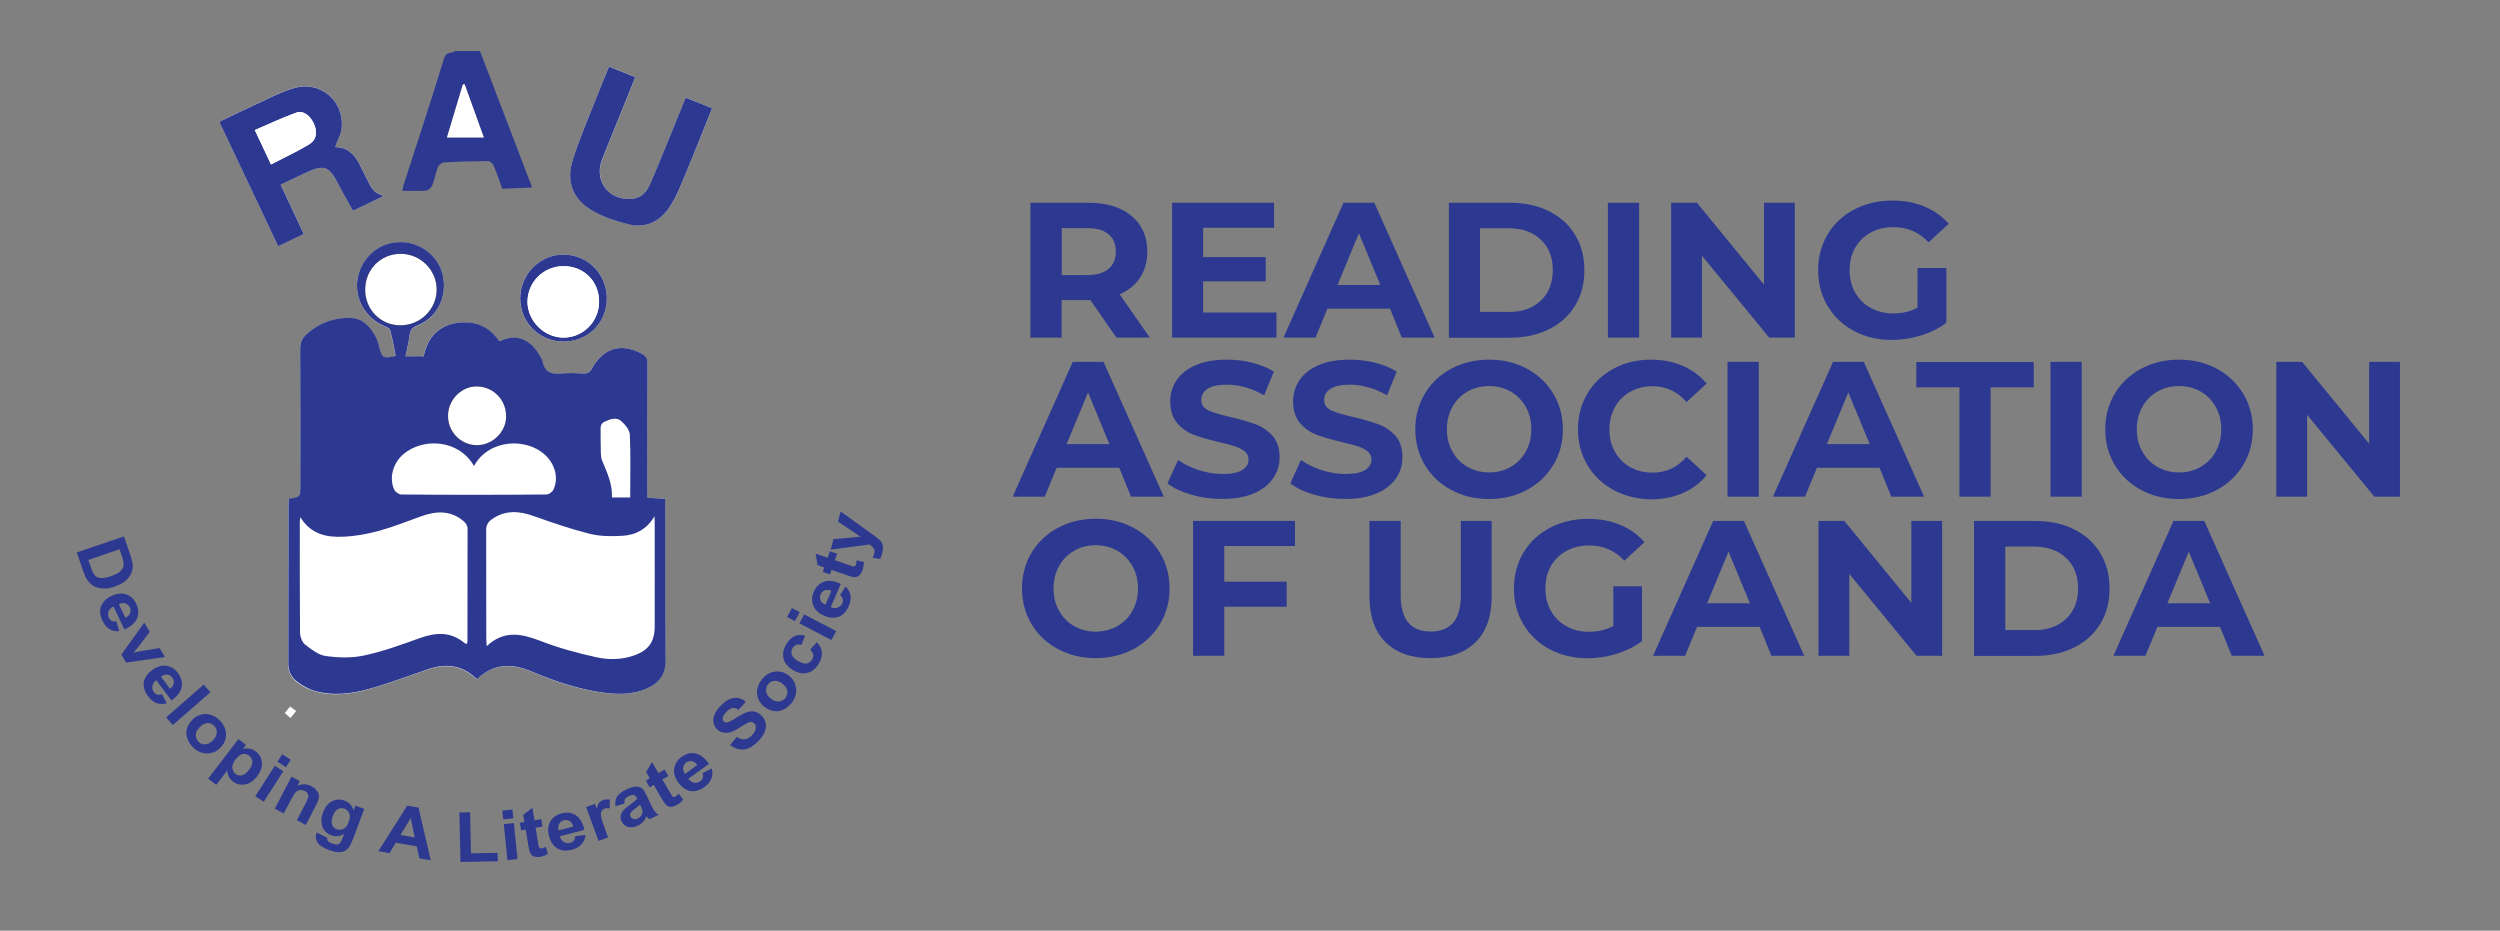 <?xml version="1.0" encoding="utf-8"?>
<!-- Generator: Adobe Illustrator 24.0.1, SVG Export Plug-In . SVG Version: 6.00 Build 0)  -->
<svg version="1.1" id="Layer_1" xmlns="http://www.w3.org/2000/svg" xmlns:xlink="http://www.w3.org/1999/xlink" x="0px" y="0px"
	 viewBox="0 0 225.64 84" style="enable-background:new 0 0 225.64 84;" xml:space="preserve">
<rect x="0" y="0" width="225.64" height="84" fill="#808080" stroke="none"/>
<style type="text/css">
	.st0{fill:#FFFFFF;}
	.st1{fill:#2D3990;}
	.st2{fill:#A5C854;}
	.st3{fill:#107AB1;}
	.st4{fill:#FFCE4C;}
	.st5{fill:#6A6158;}
	.st6{fill:#1781B3;}
</style>
<path class="st0" d="M58.42,44.93c0-0.33,0-0.58,0-0.82c0-3.77-0.01-7.55,0.01-11.32c0-0.43-0.14-0.66-0.51-0.85
	c-1.88-1-3.47-0.55-4.51,1.33c-0.19,0.34-0.39,0.46-0.77,0.45c-0.63-0.03-1.28-0.06-1.91,0.01c-0.92,0.1-1.59-0.09-1.78-1.12
	c-0.04-0.21-0.19-0.4-0.31-0.6c-0.73-1.2-1.91-2.01-3.53-1.2c-0.03,0.01-0.08-0.02-0.11-0.03c-0.86-1.31-2.14-1.81-3.6-1.65
	c-1.78,0.2-2.84,1.31-3.18,3.05c-0.56,0-1.06,0-1.62,0c0.14-0.68,0.29-1.3,0.37-1.92c0.06-0.47,0.26-0.68,0.7-0.86
	c1.79-0.71,2.71-2.57,2.3-4.52c-0.36-1.72-2.04-3.03-3.86-3.01c-1.84,0.02-3.43,1.33-3.81,3.15c-0.38,1.82,0.61,3.66,2.35,4.41
	c0.21,0.09,0.51,0.22,0.55,0.39c0.21,0.76,0.34,1.54,0.5,2.32c-1.13,0.25-1.22,0.19-1.47-0.78c-0.09-0.33-0.19-0.68-0.35-0.98
	c-0.47-0.87-1.16-1.61-2.16-1.65c-1.58-0.06-3.02,0.46-4.19,1.59c-0.33,0.32-0.45,0.68-0.45,1.15c0.02,4.12,0.01,8.24,0.01,12.37
	c0,1.06,0,1.06-1.04,1.22c-0.01,0.17-0.04,0.35-0.04,0.53c0,4.78,0,9.56-0.01,14.33c0,0.7,0.28,1.26,0.8,1.65
	c0.48,0.36,1.04,0.67,1.62,0.83c1.62,0.46,3.27,0.26,4.85-0.19c1.83-0.52,3.61-1.19,5.41-1.8c1.54-0.53,2.94-0.34,4.18,0.76
	c0.06,0.05,0.12,0.09,0.2,0.14c1.47-1.43,3.11-1.44,4.86-0.71c1.99,0.83,4.01,1.55,6.15,1.87c1.43,0.22,2.87,0.3,4.23-0.29
	c1.11-0.49,1.77-1.25,1.76-2.6c-0.05-4.59-0.02-9.19-0.02-13.78c0-0.26-0.02-0.52-0.03-0.79C59.47,44.99,58.98,44.96,58.42,44.93z"
	/>
<path class="st0" d="M34.48,17.77c0.01-0.06,0.02-0.12,0.03-0.17c-0.81-0.16-1.06-0.79-1.36-1.39c-0.16-0.33-0.36-0.65-0.5-0.98
	c-0.48-1.09-1.13-1.96-2.4-1.96c0.22-0.63,0.55-1.21,0.6-1.81c0.17-2.4-1.95-4.19-4.27-3.53c-1.26,0.36-2.45,1.01-3.66,1.56
	c-1.04,0.47-2.06,0.98-3.13,1.49c1.79,3.78,3.55,7.5,5.32,11.24c0.81-0.39,1.55-0.74,2.31-1.11c-0.71-1.51-1.39-2.96-2.09-4.45
	c0.72-0.34,1.38-0.66,2.04-0.97c1.94-0.91,2.3-0.77,3.28,1.14c0.38,0.74,0.8,1.45,1.21,2.18C32.81,18.57,33.64,18.17,34.48,17.77z"
	/>
<path class="st0" d="M64.27,9.77c-0.81-0.33-1.57-0.64-2.32-0.94c-0.07,0.09-0.11,0.11-0.12,0.15c-0.54,1.33-1.08,2.65-1.62,3.98
	c-0.51,1.23-1,2.46-1.54,3.68c-0.28,0.63-0.72,1.17-1.47,1.28c-2.11,0.32-3.6-1.48-2.87-3.47c0.3-0.81,0.64-1.6,0.96-2.39
	c0.68-1.68,1.36-3.36,2.06-5.09C56.53,6.63,55.77,6.32,54.98,6c-0.43,1.06-0.85,2.04-1.23,3.03c-0.71,1.81-1.5,3.59-2.06,5.44
	c-0.6,1.98,0.08,3.59,1.88,4.59c0.95,0.53,2.02,0.89,3.08,1.16c1.58,0.41,2.87-0.18,3.78-1.51c0.34-0.5,0.63-1.05,0.87-1.62
	c0.7-1.66,1.37-3.33,2.05-5C63.64,11.35,63.94,10.59,64.27,9.77z"/>
<path class="st0" d="M54.77,26.91c0-2.18-1.71-3.91-3.88-3.93c-2.15-0.02-3.94,1.78-3.95,3.95c0,2.17,1.72,3.89,3.9,3.9
	C53.08,30.83,54.77,29.14,54.77,26.91z"/>
<path class="st0" d="M26.22,64.8c0.19-0.23,0.34-0.42,0.51-0.63c-0.21-0.15-0.37-0.27-0.55-0.4c-0.17,0.21-0.32,0.4-0.48,0.59
	C25.89,64.53,26.02,64.64,26.22,64.8z"/>
<path class="st1" d="M43.32,4.61c1.55,4.06,3.11,8.12,4.71,12.31c-0.94,0.04-1.8,0.08-2.69,0.12c-0.27-0.73-0.5-1.43-0.79-2.1
	c-0.08-0.18-0.33-0.4-0.5-0.4c-1.33,0.01-2.66,0.04-3.99,0.12c-0.19,0.01-0.46,0.23-0.53,0.42c-0.21,0.53-0.3,1.11-0.51,1.63
	c-0.08,0.21-0.35,0.47-0.56,0.49c-0.69,0.06-1.39,0.02-2.16,0.02c0.05-0.2,0.09-0.39,0.14-0.57c1.22-3.79,2.48-7.57,3.64-11.38
	c0.2-0.64,0.68-0.43,1-0.66C41.84,4.61,42.58,4.61,43.32,4.61z M43.67,12.41c-0.6-1.67-1.17-3.23-1.73-4.79c-0.05,0-0.11,0-0.16,0
	c-0.48,1.6-0.96,3.2-1.44,4.79C41.46,12.41,42.51,12.41,43.67,12.41z"/>
<path class="st1" d="M60.05,45.81c0-0.26-0.02-0.52-0.03-0.8c-0.56-0.02-1.04-0.05-1.59-0.08v-0.82c0-3.78-0.01-7.55,0.01-11.33
	c0-0.43-0.14-0.65-0.51-0.85c-1.88-1-3.46-0.55-4.51,1.33c-0.19,0.35-0.39,0.46-0.77,0.45c-0.63-0.03-1.28-0.07-1.9,0
	c-0.93,0.1-1.59-0.08-1.78-1.11c-0.04-0.21-0.2-0.41-0.31-0.6c-0.72-1.21-1.91-2.01-3.53-1.21c-0.02,0.02-0.07-0.01-0.1-0.02
	c-0.86-1.31-2.14-1.81-3.61-1.65c-1.77,0.2-2.84,1.31-3.18,3.04H36.6c0.14-0.68,0.29-1.29,0.37-1.92c0.06-0.47,0.26-0.68,0.7-0.86
	c1.79-0.71,2.72-2.57,2.3-4.52c-0.36-1.72-2.03-3.03-3.86-3.01c-1.85,0.01-3.43,1.33-3.81,3.16c-0.38,1.81,0.61,3.66,2.35,4.4
	c0.21,0.09,0.51,0.22,0.56,0.39c0.21,0.77,0.35,1.54,0.5,2.32c-1.13,0.25-1.22,0.19-1.47-0.78c-0.08-0.34-0.19-0.68-0.35-0.99
	c-0.47-0.87-1.16-1.6-2.16-1.65c-1.58-0.06-3.02,0.46-4.19,1.59c-0.33,0.33-0.45,0.68-0.45,1.15c0.02,4.12,0.01,8.24,0.01,12.36
	c0,1.06,0,1.06-1.04,1.22c-0.01,0.17-0.03,0.35-0.03,0.52c0,4.78,0,9.56-0.01,14.34c0,0.7,0.28,1.27,0.81,1.65
	c0.48,0.36,1.04,0.68,1.61,0.84c1.63,0.45,3.27,0.26,4.86-0.19c1.82-0.51,3.61-1.19,5.4-1.8c1.54-0.52,2.95-0.35,4.18,0.77
	c0.05,0.05,0.13,0.08,0.2,0.14c1.47-1.43,3.11-1.44,4.86-0.7c1.98,0.83,4.01,1.54,6.15,1.87c1.43,0.22,2.86,0.3,4.24-0.29
	c1.11-0.48,1.76-1.25,1.75-2.59C60.03,54.99,60.05,50.4,60.05,45.81z M54.57,38.06c0.5-0.23,1.06-0.45,1.5-0.05
	c0.36,0.3,0.76,0.81,0.78,1.24c0.08,1.86,0.03,3.71,0.03,5.65h-1.65c0.06-1.22-0.43-2.23-0.87-3.29c-0.18-0.42-0.12-0.95-0.14-1.44
	c-0.02-0.39-0.01-0.78-0.01-1.16C54.22,38.65,54.12,38.27,54.57,38.06z M42.19,57.89c0,0.05-0.02,0.12-0.05,0.23
	c-0.1-0.04-0.17-0.04-0.21-0.08c-1.27-1.07-2.63-0.96-4.09-0.43c-1.64,0.59-3.28,1.19-4.97,1.55c-1.11,0.24-2.33,0.21-3.46,0.05
	c-0.66-0.08-1.31-0.6-1.88-1.04c-0.27-0.22-0.45-0.71-0.45-1.09c-0.03-3.33-0.02-6.68-0.02-10.03c0-0.07,0.02-0.15,0.05-0.37
	c0.93,1.53,2.37,1.84,3.87,1.76c1.08-0.04,2.16-0.24,3.2-0.52c1.3-0.36,2.56-0.86,3.83-1.32c1.37-0.5,2.68-0.55,3.86,0.46
	c0.17,0.15,0.33,0.41,0.33,0.61C42.2,51.08,42.2,54.48,42.19,57.89z M36.22,44.63c-0.22,0-0.53-0.22-0.63-0.42
	c-0.5-1.04-0.13-2.42,0.82-3.22c1.77-1.5,4.99-1.35,6.37,1.07c1.34-2.45,4.75-2.58,6.44-0.98c0.9,0.85,1.22,2.11,0.72,3.13
	c-0.1,0.21-0.42,0.42-0.63,0.42C44.94,44.67,40.58,44.67,36.22,44.63z M59.09,56.56c0,1.34-0.55,2.13-1.81,2.58
	c-1.13,0.41-2.33,0.43-3.45,0.18c-1.71-0.37-3.42-0.84-5.04-1.47c-1.71-0.65-3.28-1.01-4.86,0.47c-0.02-0.33-0.04-0.51-0.04-0.7
	c-0.01-3.24,0-6.48-0.01-9.72c-0.01-0.46,0.14-0.77,0.51-1.03c1.21-0.86,2.46-0.76,3.79-0.29c1.66,0.59,3.31,1.16,5.01,1.59
	c0.95,0.24,1.99,0.25,2.98,0.19c1.21-0.07,2.24-0.61,2.9-1.77c0,0.21,0.02,0.42,0.02,0.63C59.1,50.33,59.09,53.44,59.09,56.56z"/>
<path d="M32.96,26.15c0,1.79,1.4,3.21,3.17,3.21c1.79,0.01,3.27-1.44,3.28-3.21c0.01-1.77-1.46-3.24-3.24-3.24
	C34.35,22.92,32.95,24.33,32.96,26.15z"/>
<path d="M40.44,37.45c-0.04,1.48,1.1,2.7,2.56,2.73c1.39,0.03,2.63-1.13,2.68-2.5c0.05-1.52-1.07-2.74-2.57-2.8
	C41.71,34.82,40.48,36.01,40.44,37.45z"/>
<path class="st1" d="M34.48,17.77c-0.84,0.4-1.67,0.8-2.62,1.25c-0.41-0.73-0.84-1.45-1.21-2.18c-0.98-1.92-1.34-2.06-3.28-1.14
	c-0.66,0.31-1.32,0.63-2.04,0.97c0.7,1.49,1.38,2.94,2.09,4.45c-0.77,0.37-1.5,0.72-2.31,1.11c-1.77-3.74-3.53-7.46-5.32-11.24
	c1.07-0.51,2.09-1.02,3.13-1.49c1.21-0.55,2.39-1.19,3.66-1.56c2.31-0.66,4.44,1.12,4.27,3.53c-0.04,0.6-0.38,1.18-0.6,1.81
	c1.26-0.01,1.92,0.86,2.4,1.96c0.15,0.34,0.34,0.65,0.5,0.98c0.3,0.6,0.55,1.23,1.36,1.39C34.5,17.65,34.49,17.71,34.48,17.77z
	 M24.46,14.84c1.18-0.61,2.35-1.15,3.44-1.81c0.67-0.4,0.77-1.09,0.44-1.84c-0.33-0.76-0.97-1.25-1.61-1.02
	c-1.25,0.45-2.46,1.02-3.73,1.57C23.5,12.82,23.95,13.77,24.46,14.84z"/>
<path class="st1" d="M64.27,9.77c-0.33,0.82-0.63,1.57-0.93,2.33c-0.68,1.67-1.34,3.34-2.05,5c-0.24,0.56-0.53,1.11-0.87,1.62
	c-0.91,1.33-2.2,1.92-3.78,1.51c-1.06-0.27-2.13-0.63-3.08-1.16c-1.8-1-2.49-2.61-1.88-4.59c0.57-1.85,1.36-3.64,2.06-5.44
	c0.39-0.99,0.8-1.97,1.23-3.03c0.79,0.32,1.55,0.63,2.37,0.96c-0.7,1.73-1.38,3.41-2.06,5.09c-0.32,0.8-0.66,1.59-0.96,2.39
	c-0.73,1.99,0.76,3.78,2.87,3.47c0.75-0.11,1.19-0.64,1.47-1.28c0.54-1.21,1.03-2.45,1.54-3.68c0.54-1.32,1.08-2.65,1.62-3.98
	c0.01-0.04,0.05-0.06,0.12-0.15C62.7,9.13,63.46,9.44,64.27,9.77z"/>
<path class="st1" d="M54.77,26.91c0,2.23-1.69,3.92-3.92,3.92c-2.18-0.01-3.9-1.73-3.9-3.9c0-2.18,1.8-3.98,3.95-3.95
	C53.05,23,54.76,24.73,54.77,26.91z M50.87,24.02c-1.81,0-3.25,1.43-3.26,3.21c0,1.75,1.52,3.25,3.27,3.24
	c1.76-0.01,3.18-1.45,3.19-3.22C54.09,25.41,52.71,24.02,50.87,24.02z"/>
<path class="st0" d="M43.67,12.41c-1.15,0-2.2,0-3.33,0c0.48-1.59,0.96-3.19,1.44-4.79c0.05,0,0.11,0,0.16,0
	C42.5,9.19,43.06,10.74,43.67,12.41z"/>
<path class="st0" d="M32.96,26.15c0-1.83,1.4-3.24,3.21-3.24c1.78,0,3.25,1.47,3.24,3.24c-0.01,1.77-1.48,3.22-3.28,3.21
	C34.35,29.36,32.96,27.94,32.96,26.15z"/>
<path class="st0" d="M40.44,37.45c0.04-1.44,1.28-2.63,2.67-2.57c1.5,0.06,2.62,1.28,2.57,2.8c-0.05,1.37-1.29,2.53-2.68,2.5
	C41.54,40.15,40.39,38.92,40.44,37.45z"/>
<path class="st0" d="M24.46,14.84c-0.5-1.06-0.95-2.02-1.46-3.1c1.27-0.54,2.48-1.12,3.73-1.57c0.64-0.23,1.28,0.26,1.61,1.02
	c0.32,0.75,0.23,1.44-0.44,1.84C26.8,13.69,25.64,14.22,24.46,14.84z"/>
<path class="st0" d="M50.87,24.02c1.83,0,3.21,1.39,3.2,3.23c-0.01,1.77-1.43,3.21-3.19,3.22c-1.75,0.01-3.27-1.49-3.27-3.24
	C47.62,25.45,49.07,24.02,50.87,24.02z"/>
<g>
	<path class="st1" d="M100.76,30.47l-2.35-3.39h-0.14h-2.45v3.39h-2.82V18.3h5.27c1.08,0,2.01,0.18,2.81,0.54
		c0.79,0.36,1.41,0.87,1.83,1.53c0.43,0.66,0.64,1.44,0.64,2.35c0,0.9-0.22,1.68-0.65,2.34c-0.43,0.65-1.05,1.16-1.85,1.5l2.73,3.91
		H100.76z M100.05,21.14c-0.44-0.37-1.08-0.55-1.93-0.55h-2.29v4.24h2.29c0.85,0,1.49-0.19,1.93-0.56c0.44-0.37,0.66-0.89,0.66-1.56
		C100.71,22.03,100.49,21.51,100.05,21.14z"/>
	<path class="st1" d="M115.21,28.21v2.26h-9.42V18.3h9.2v2.26h-6.4v2.64h5.65v2.19h-5.65v2.82H115.21z"/>
	<path class="st1" d="M125.46,27.86h-5.65l-1.08,2.61h-2.89l5.42-12.17h2.78l5.44,12.17h-2.96L125.46,27.86z M124.58,25.72
		l-1.93-4.66l-1.93,4.66H124.58z"/>
	<path class="st1" d="M130.77,18.3h5.53c1.32,0,2.49,0.25,3.5,0.76c1.01,0.5,1.8,1.21,2.36,2.13c0.56,0.92,0.84,1.98,0.84,3.2
		c0,1.22-0.28,2.28-0.84,3.2c-0.56,0.92-1.35,1.63-2.36,2.13c-1.01,0.5-2.18,0.76-3.5,0.76h-5.53V18.3z M136.15,28.16
		c1.22,0,2.19-0.34,2.91-1.02c0.72-0.68,1.09-1.6,1.09-2.76c0-1.16-0.36-2.08-1.09-2.76c-0.72-0.68-1.69-1.02-2.91-1.02h-2.57v7.55
		H136.15z"/>
	<path class="st1" d="M145.12,18.3h2.82v12.17h-2.82V18.3z"/>
	<path class="st1" d="M161.99,18.3v12.17h-2.31l-6.07-7.39v7.39h-2.78V18.3h2.33l6.05,7.39V18.3H161.99z"/>
	<path class="st1" d="M173.1,24.19h2.57v4.94c-0.66,0.5-1.43,0.88-2.3,1.15c-0.87,0.27-1.74,0.4-2.63,0.4
		c-1.26,0-2.4-0.27-3.41-0.81c-1.01-0.54-1.8-1.29-2.37-2.24c-0.57-0.96-0.86-2.04-0.86-3.24c0-1.2,0.29-2.29,0.86-3.24
		c0.57-0.96,1.37-1.7,2.39-2.24c1.02-0.54,2.17-0.81,3.44-0.81c1.07,0,2.03,0.18,2.9,0.54c0.87,0.36,1.6,0.88,2.19,1.56l-1.81,1.67
		c-0.87-0.92-1.92-1.37-3.15-1.37c-0.78,0-1.47,0.16-2.07,0.49c-0.6,0.32-1.07,0.78-1.41,1.37c-0.34,0.59-0.5,1.27-0.5,2.03
		c0,0.75,0.17,1.43,0.5,2.02c0.34,0.59,0.8,1.05,1.4,1.38c0.6,0.33,1.28,0.5,2.04,0.5c0.81,0,1.54-0.17,2.19-0.52V24.19z"/>
	<path class="st1" d="M101.02,42.22h-5.65l-1.08,2.61h-2.89l5.42-12.17h2.78l5.44,12.17h-2.96L101.02,42.22z M100.13,40.08
		l-1.93-4.66l-1.93,4.66H100.13z"/>
	<path class="st1" d="M107.53,44.65c-0.9-0.26-1.62-0.6-2.16-1.02l0.96-2.12c0.52,0.38,1.14,0.69,1.86,0.92
		c0.72,0.23,1.44,0.35,2.16,0.35c0.8,0,1.39-0.12,1.77-0.36c0.38-0.24,0.57-0.55,0.57-0.95c0-0.29-0.11-0.53-0.34-0.72
		c-0.23-0.19-0.52-0.35-0.87-0.46c-0.35-0.12-0.83-0.24-1.43-0.38c-0.93-0.22-1.69-0.44-2.28-0.66c-0.59-0.22-1.1-0.57-1.52-1.06
		c-0.42-0.49-0.63-1.14-0.63-1.95c0-0.71,0.19-1.35,0.57-1.92c0.38-0.57,0.96-1.03,1.73-1.36c0.77-0.34,1.71-0.5,2.82-0.5
		c0.78,0,1.54,0.09,2.28,0.28c0.74,0.19,1.39,0.45,1.95,0.8l-0.87,2.14c-1.12-0.64-2.25-0.96-3.37-0.96c-0.79,0-1.37,0.13-1.75,0.38
		c-0.38,0.26-0.56,0.59-0.56,1.01s0.22,0.73,0.65,0.93c0.43,0.2,1.1,0.4,1.99,0.6c0.93,0.22,1.69,0.44,2.28,0.66s1.1,0.57,1.52,1.04
		c0.42,0.48,0.63,1.12,0.63,1.93c0,0.7-0.19,1.33-0.58,1.9c-0.39,0.57-0.97,1.03-1.75,1.36c-0.78,0.34-1.72,0.5-2.83,0.5
		C109.36,45.04,108.43,44.91,107.53,44.65z"/>
	<path class="st1" d="M118.62,44.65c-0.9-0.26-1.62-0.6-2.16-1.02l0.96-2.12c0.52,0.38,1.14,0.69,1.86,0.92
		c0.72,0.23,1.44,0.35,2.16,0.35c0.8,0,1.39-0.12,1.77-0.36c0.38-0.24,0.57-0.55,0.57-0.95c0-0.29-0.11-0.53-0.34-0.72
		c-0.23-0.19-0.52-0.35-0.87-0.46c-0.35-0.12-0.83-0.24-1.43-0.38c-0.93-0.22-1.69-0.44-2.28-0.66c-0.59-0.22-1.1-0.57-1.52-1.06
		c-0.42-0.49-0.63-1.14-0.63-1.95c0-0.71,0.19-1.35,0.57-1.92c0.38-0.57,0.96-1.03,1.73-1.36c0.77-0.34,1.71-0.5,2.82-0.5
		c0.78,0,1.54,0.09,2.28,0.28c0.74,0.19,1.39,0.45,1.95,0.8l-0.87,2.14c-1.12-0.64-2.25-0.96-3.37-0.96c-0.79,0-1.37,0.13-1.75,0.38
		c-0.38,0.26-0.56,0.59-0.56,1.01s0.22,0.73,0.65,0.93c0.43,0.2,1.1,0.4,1.99,0.6c0.93,0.22,1.69,0.44,2.28,0.66
		c0.59,0.22,1.1,0.57,1.52,1.04c0.42,0.48,0.63,1.12,0.63,1.93c0,0.7-0.19,1.33-0.58,1.9c-0.39,0.57-0.97,1.03-1.75,1.36
		c-0.78,0.34-1.72,0.5-2.83,0.5C120.45,45.04,119.52,44.91,118.62,44.65z"/>
	<path class="st1" d="M130.98,44.22c-1.01-0.54-1.81-1.3-2.38-2.25c-0.57-0.96-0.86-2.03-0.86-3.22c0-1.19,0.29-2.27,0.86-3.22
		c0.57-0.96,1.37-1.71,2.38-2.25c1.01-0.54,2.15-0.82,3.42-0.82s2.4,0.27,3.41,0.82c1.01,0.54,1.8,1.29,2.38,2.25
		c0.58,0.96,0.87,2.03,0.87,3.22c0,1.19-0.29,2.27-0.87,3.22c-0.58,0.96-1.37,1.71-2.38,2.25c-1.01,0.54-2.14,0.82-3.41,0.82
		S132,44.77,130.98,44.22z M136.35,42.14c0.58-0.33,1.03-0.79,1.36-1.38c0.33-0.59,0.5-1.26,0.5-2.02c0-0.75-0.16-1.43-0.5-2.02
		s-0.79-1.05-1.36-1.38c-0.58-0.33-1.23-0.5-1.95-0.5c-0.72,0-1.37,0.17-1.95,0.5c-0.58,0.33-1.03,0.79-1.36,1.38
		c-0.33,0.59-0.5,1.26-0.5,2.02c0,0.75,0.16,1.43,0.5,2.02c0.33,0.59,0.78,1.05,1.36,1.38c0.58,0.33,1.23,0.5,1.95,0.5
		C135.12,42.64,135.77,42.48,136.35,42.14z"/>
	<path class="st1" d="M145.64,44.23c-1-0.54-1.79-1.29-2.36-2.24c-0.57-0.96-0.86-2.04-0.86-3.24c0-1.2,0.29-2.29,0.86-3.24
		c0.57-0.96,1.36-1.7,2.36-2.24c1-0.54,2.13-0.81,3.38-0.81c1.05,0,2.01,0.19,2.86,0.56c0.85,0.37,1.57,0.9,2.15,1.6l-1.81,1.67
		c-0.82-0.95-1.84-1.43-3.06-1.43c-0.75,0-1.43,0.17-2.02,0.5c-0.59,0.33-1.05,0.79-1.38,1.38c-0.33,0.59-0.5,1.26-0.5,2.02
		c0,0.75,0.16,1.43,0.5,2.02c0.33,0.59,0.79,1.05,1.38,1.38c0.59,0.33,1.26,0.5,2.02,0.5c1.22,0,2.24-0.48,3.06-1.44l1.81,1.67
		c-0.58,0.71-1.3,1.25-2.16,1.62s-1.81,0.56-2.87,0.56C147.76,45.04,146.64,44.77,145.64,44.23z"/>
	<path class="st1" d="M155.92,32.66h2.82v12.17h-2.82V32.66z"/>
	<path class="st1" d="M169.64,42.22h-5.65l-1.08,2.61h-2.89l5.42-12.17h2.78l5.44,12.17h-2.96L169.64,42.22z M168.75,40.08
		l-1.93-4.66l-1.93,4.66H168.75z"/>
	<path class="st1" d="M176.85,34.96h-3.89v-2.29h10.6v2.29h-3.89v9.87h-2.82V34.96z"/>
	<path class="st1" d="M185.07,32.66h2.82v12.17h-2.82V32.66z"/>
	<path class="st1" d="M193.25,44.22c-1.01-0.54-1.81-1.3-2.38-2.25c-0.57-0.96-0.86-2.03-0.86-3.22c0-1.19,0.29-2.27,0.86-3.22
		c0.57-0.96,1.37-1.71,2.38-2.25c1.01-0.54,2.15-0.82,3.42-0.82c1.26,0,2.4,0.27,3.41,0.82c1.01,0.54,1.8,1.29,2.38,2.25
		c0.58,0.96,0.87,2.03,0.87,3.22c0,1.19-0.29,2.27-0.87,3.22c-0.58,0.96-1.37,1.71-2.38,2.25c-1.01,0.54-2.14,0.82-3.41,0.82
		C195.4,45.04,194.27,44.77,193.25,44.22z M198.62,42.14c0.58-0.33,1.03-0.79,1.36-1.38c0.33-0.59,0.5-1.26,0.5-2.02
		c0-0.75-0.16-1.43-0.5-2.02c-0.33-0.59-0.78-1.05-1.36-1.38c-0.58-0.33-1.23-0.5-1.95-0.5c-0.72,0-1.37,0.17-1.95,0.5
		c-0.58,0.33-1.03,0.79-1.36,1.38c-0.33,0.59-0.5,1.26-0.5,2.02c0,0.75,0.16,1.43,0.5,2.02c0.33,0.59,0.78,1.05,1.36,1.38
		s1.23,0.5,1.95,0.5C197.39,42.64,198.04,42.48,198.62,42.14z"/>
	<path class="st1" d="M216.61,32.66v12.17h-2.31l-6.07-7.39v7.39h-2.78V32.66h2.33l6.05,7.39v-7.39H216.61z"/>
	<path class="st1" d="M95.48,58.58c-1.01-0.54-1.81-1.3-2.38-2.25c-0.57-0.96-0.86-2.03-0.86-3.22c0-1.19,0.29-2.27,0.86-3.22
		c0.57-0.96,1.37-1.71,2.38-2.25c1.01-0.54,2.15-0.82,3.42-0.82c1.26,0,2.4,0.27,3.41,0.82c1.01,0.55,1.8,1.3,2.38,2.25
		c0.58,0.96,0.87,2.03,0.87,3.22c0,1.19-0.29,2.27-0.87,3.22c-0.58,0.96-1.37,1.71-2.38,2.25c-1.01,0.54-2.14,0.82-3.41,0.82
		C97.64,59.4,96.5,59.13,95.48,58.58z M100.85,56.51c0.58-0.33,1.03-0.79,1.36-1.38c0.33-0.59,0.5-1.26,0.5-2.02
		c0-0.75-0.16-1.43-0.5-2.02c-0.33-0.59-0.79-1.05-1.36-1.38c-0.58-0.33-1.23-0.5-1.95-0.5c-0.72,0-1.37,0.16-1.95,0.5
		c-0.58,0.33-1.03,0.79-1.36,1.38c-0.33,0.59-0.5,1.26-0.5,2.02c0,0.75,0.16,1.43,0.5,2.02c0.33,0.59,0.78,1.05,1.36,1.38
		c0.58,0.33,1.23,0.5,1.95,0.5C99.62,57,100.27,56.84,100.85,56.51z"/>
	<path class="st1" d="M110.5,49.28v3.22h5.63v2.26h-5.63v4.43h-2.82V47.02h9.2v2.26H110.5z"/>
	<path class="st1" d="M125.05,57.96c-0.97-0.96-1.45-2.34-1.45-4.12v-6.82h2.82v6.71c0,2.18,0.9,3.27,2.71,3.27
		c0.88,0,1.55-0.26,2.02-0.79c0.46-0.53,0.7-1.35,0.7-2.48v-6.71h2.78v6.82c0,1.78-0.48,3.16-1.45,4.12
		c-0.97,0.96-2.32,1.44-4.06,1.44C127.37,59.4,126.02,58.92,125.05,57.96z"/>
	<path class="st1" d="M145.63,52.92h2.57v4.94c-0.66,0.5-1.43,0.88-2.29,1.15c-0.87,0.27-1.74,0.4-2.63,0.4
		c-1.26,0-2.4-0.27-3.41-0.81c-1.01-0.54-1.8-1.29-2.37-2.24c-0.57-0.96-0.86-2.04-0.86-3.24s0.29-2.29,0.86-3.24
		c0.57-0.96,1.37-1.7,2.39-2.24c1.02-0.54,2.17-0.81,3.44-0.81c1.07,0,2.03,0.18,2.9,0.54c0.87,0.36,1.6,0.88,2.19,1.56l-1.81,1.67
		c-0.87-0.92-1.92-1.37-3.15-1.37c-0.78,0-1.47,0.16-2.07,0.49c-0.6,0.32-1.07,0.78-1.41,1.37c-0.34,0.59-0.5,1.27-0.5,2.03
		c0,0.75,0.17,1.43,0.5,2.02c0.34,0.59,0.8,1.05,1.4,1.38c0.6,0.33,1.28,0.5,2.04,0.5c0.81,0,1.54-0.17,2.19-0.52V52.92z"/>
	<path class="st1" d="M158.82,56.58h-5.65l-1.08,2.61h-2.89l5.42-12.17h2.78l5.44,12.17h-2.96L158.82,56.58z M157.94,54.45
		l-1.93-4.66l-1.93,4.66H157.94z"/>
	<path class="st1" d="M175.29,47.02v12.17h-2.31l-6.07-7.39v7.39h-2.78V47.02h2.33l6.05,7.39v-7.39H175.29z"/>
	<path class="st1" d="M178.17,47.02h5.53c1.32,0,2.49,0.25,3.5,0.76c1.01,0.5,1.8,1.21,2.36,2.13c0.56,0.92,0.84,1.98,0.84,3.2
		c0,1.22-0.28,2.28-0.84,3.2c-0.56,0.92-1.35,1.63-2.36,2.13c-1.01,0.5-2.18,0.76-3.5,0.76h-5.53V47.02z M183.56,56.88
		c1.22,0,2.19-0.34,2.91-1.02c0.72-0.68,1.09-1.6,1.09-2.75c0-1.16-0.36-2.08-1.09-2.76c-0.73-0.68-1.69-1.02-2.91-1.02h-2.57v7.54
		H183.56z"/>
	<path class="st1" d="M200.37,56.58h-5.65l-1.08,2.61h-2.89l5.42-12.17h2.78l5.44,12.17h-2.96L200.37,56.58z M199.48,54.45
		l-1.93-4.66l-1.93,4.66H199.48z"/>
</g>
<g>
	<path class="st1" d="M11.19,48.41l0.57,1.67c0.13,0.38,0.2,0.67,0.22,0.89c0.02,0.29-0.04,0.56-0.16,0.82
		c-0.12,0.25-0.3,0.48-0.54,0.67c-0.24,0.19-0.56,0.36-0.96,0.49c-0.35,0.12-0.67,0.18-0.95,0.17c-0.35-0.01-0.65-0.08-0.92-0.23
		c-0.2-0.11-0.39-0.28-0.56-0.53c-0.13-0.18-0.25-0.44-0.37-0.78l-0.59-1.72L11.19,48.41z M10.79,49.57l-2.82,0.97l0.24,0.68
		c0.09,0.26,0.16,0.44,0.23,0.54C8.52,51.9,8.62,52,8.74,52.07c0.12,0.07,0.28,0.1,0.49,0.1c0.21,0,0.48-0.06,0.81-0.18
		c0.33-0.11,0.57-0.23,0.73-0.35c0.15-0.12,0.26-0.26,0.32-0.4c0.06-0.15,0.08-0.31,0.06-0.49c-0.02-0.14-0.09-0.39-0.22-0.76
		L10.79,49.57z"/>
	<path class="st1" d="M10.51,56.08l0.26,0.89c-0.34,0.03-0.63-0.03-0.89-0.19c-0.26-0.16-0.47-0.41-0.63-0.75
		C8.99,55.48,8.96,55,9.18,54.58c0.17-0.33,0.46-0.6,0.87-0.79c0.49-0.23,0.94-0.28,1.34-0.14c0.41,0.14,0.71,0.42,0.9,0.83
		c0.22,0.47,0.25,0.9,0.09,1.31c-0.16,0.41-0.54,0.75-1.15,1.02l-0.99-2.08C10.02,54.85,9.87,55,9.8,55.19
		c-0.07,0.19-0.06,0.38,0.03,0.57c0.06,0.13,0.15,0.22,0.26,0.28C10.2,56.09,10.34,56.11,10.51,56.08z M11.32,55.76
		c0.22-0.11,0.37-0.26,0.43-0.43c0.06-0.17,0.05-0.35-0.03-0.51c-0.09-0.18-0.22-0.3-0.4-0.36c-0.18-0.06-0.38-0.04-0.59,0.07
		L11.32,55.76z"/>
	<path class="st1" d="M10.95,59.08l2.07-2.88l0.5,0.83l-1.09,1.42l-0.38,0.45c0.15-0.03,0.24-0.05,0.29-0.06
		c0.09-0.02,0.19-0.04,0.29-0.06l1.77-0.29l0.49,0.81l-3.51,0.5L10.95,59.08z"/>
	<path class="st1" d="M14.62,62.65l0.43,0.82c-0.32,0.1-0.63,0.09-0.91-0.01c-0.28-0.1-0.54-0.31-0.77-0.61
		c-0.36-0.48-0.48-0.95-0.36-1.41c0.1-0.36,0.33-0.68,0.7-0.95c0.43-0.32,0.86-0.46,1.29-0.4s0.78,0.27,1.05,0.64
		c0.31,0.41,0.42,0.84,0.35,1.27c-0.08,0.43-0.39,0.84-0.92,1.23l-1.38-1.84c-0.2,0.16-0.32,0.34-0.35,0.54
		c-0.03,0.2,0.02,0.38,0.15,0.55c0.09,0.12,0.19,0.19,0.31,0.22C14.31,62.72,14.45,62.71,14.62,62.65z M15.35,62.17
		c0.2-0.15,0.31-0.32,0.33-0.51c0.03-0.18-0.02-0.35-0.13-0.5c-0.12-0.16-0.27-0.25-0.46-0.27c-0.19-0.02-0.38,0.04-0.56,0.18
		L15.35,62.17z"/>
	<path class="st1" d="M14.99,64.75l3.39-2.96l0.61,0.69l-3.39,2.96L14.99,64.75z"/>
	<path class="st1" d="M17.37,64.95c0.2-0.21,0.45-0.35,0.74-0.44c0.29-0.09,0.59-0.09,0.89,0c0.3,0.09,0.57,0.25,0.81,0.49
		c0.38,0.37,0.57,0.78,0.59,1.24c0.02,0.46-0.14,0.87-0.49,1.22C19.57,67.83,19.16,68,18.69,68c-0.47,0-0.89-0.18-1.26-0.54
		c-0.23-0.22-0.4-0.48-0.51-0.78c-0.11-0.3-0.13-0.59-0.06-0.88C16.94,65.5,17.11,65.22,17.37,64.95z M18.01,65.64
		c-0.23,0.23-0.34,0.47-0.34,0.7c0,0.24,0.08,0.44,0.25,0.61c0.17,0.17,0.38,0.24,0.61,0.23c0.24-0.01,0.47-0.13,0.7-0.37
		c0.22-0.23,0.33-0.46,0.34-0.7c0-0.24-0.08-0.44-0.25-0.61c-0.17-0.17-0.38-0.24-0.61-0.24C18.47,65.29,18.24,65.41,18.01,65.64z"
		/>
	<path class="st1" d="M21.52,66.71l0.68,0.52l-0.29,0.38c0.19-0.06,0.39-0.08,0.6-0.04c0.21,0.03,0.41,0.12,0.59,0.26
		c0.32,0.25,0.5,0.57,0.54,0.98c0.04,0.41-0.1,0.82-0.42,1.24c-0.33,0.43-0.7,0.68-1.11,0.75c-0.41,0.07-0.77-0.02-1.09-0.27
		c-0.15-0.12-0.27-0.25-0.35-0.4c-0.08-0.15-0.14-0.35-0.16-0.59l-1,1.3l-0.73-0.56L21.52,66.71z M21.28,68.52
		c-0.22,0.29-0.33,0.55-0.31,0.78c0.02,0.23,0.11,0.42,0.29,0.55c0.17,0.13,0.36,0.17,0.57,0.13c0.21-0.04,0.43-0.21,0.65-0.5
		c0.21-0.27,0.31-0.52,0.29-0.74c-0.01-0.22-0.11-0.4-0.28-0.53c-0.18-0.14-0.37-0.19-0.59-0.15
		C21.68,68.12,21.48,68.26,21.28,68.52z"/>
	<path class="st1" d="M23.04,71.87l1.76-2.75l0.77,0.49l-1.76,2.75L23.04,71.87z M25.04,68.75l0.43-0.67l0.77,0.49l-0.43,0.67
		L25.04,68.75z"/>
	<path class="st1" d="M27.6,74.46l-0.81-0.43l0.77-1.48c0.16-0.31,0.25-0.52,0.27-0.63c0.01-0.11-0.01-0.21-0.06-0.3
		c-0.05-0.09-0.13-0.17-0.24-0.22c-0.14-0.07-0.29-0.1-0.44-0.09c-0.15,0.01-0.28,0.07-0.38,0.17c-0.1,0.1-0.24,0.31-0.41,0.63
		l-0.69,1.31l-0.81-0.43l1.51-2.89l0.75,0.4l-0.22,0.42c0.44-0.19,0.86-0.17,1.27,0.04c0.18,0.09,0.33,0.21,0.44,0.35
		c0.12,0.14,0.19,0.27,0.22,0.41c0.03,0.13,0.02,0.27-0.01,0.4c-0.03,0.14-0.11,0.32-0.23,0.54L27.6,74.46z"/>
	<path class="st1" d="M28.6,75.14l0.94,0.48c-0.02,0.11-0.01,0.2,0.03,0.26c0.06,0.09,0.18,0.16,0.35,0.23
		c0.23,0.08,0.4,0.12,0.54,0.1c0.09-0.01,0.17-0.06,0.25-0.14c0.05-0.06,0.11-0.18,0.18-0.36l0.17-0.45
		c-0.38,0.23-0.77,0.28-1.16,0.13c-0.44-0.16-0.72-0.47-0.84-0.91c-0.1-0.35-0.07-0.73,0.09-1.14c0.19-0.51,0.47-0.85,0.83-1.03
		c0.36-0.17,0.74-0.19,1.13-0.04c0.4,0.15,0.67,0.44,0.81,0.87l0.16-0.43l0.8,0.3l-1.03,2.74c-0.14,0.36-0.27,0.62-0.4,0.77
		c-0.13,0.15-0.27,0.26-0.43,0.32c-0.15,0.06-0.33,0.08-0.55,0.07c-0.21-0.01-0.46-0.08-0.75-0.18c-0.55-0.21-0.91-0.44-1.07-0.71
		c-0.16-0.26-0.2-0.53-0.09-0.8C28.57,75.21,28.58,75.18,28.6,75.14z M30.04,73.64c-0.12,0.32-0.14,0.59-0.07,0.79
		c0.08,0.2,0.21,0.34,0.41,0.41c0.21,0.08,0.42,0.07,0.62-0.03c0.2-0.1,0.36-0.3,0.47-0.61c0.12-0.32,0.14-0.58,0.06-0.78
		c-0.08-0.2-0.23-0.35-0.44-0.43c-0.21-0.08-0.4-0.07-0.59,0.03C30.31,73.12,30.16,73.33,30.04,73.64z"/>
	<path class="st1" d="M38.88,77.65l-1.03-0.18l-0.24-1.08l-1.89-0.33L35.16,77l-1.01-0.18l2.61-4.11l1.01,0.18L38.88,77.65z
		 M37.43,75.59l-0.36-1.76l-0.92,1.53L37.43,75.59z"/>
	<path class="st1" d="M41.56,77.8l-0.1-4.47l0.97-0.02l0.08,3.71l2.4-0.05l0.02,0.76L41.56,77.8z"/>
	<path class="st1" d="M45.42,73.95l-0.08-0.79l0.91-0.09l0.08,0.79L45.42,73.95z M45.8,77.63l-0.33-3.25l0.91-0.09l0.33,3.25
		L45.8,77.63z"/>
	<path class="st1" d="M48.85,73.92l0.11,0.68l-0.62,0.1l0.21,1.3c0.05,0.26,0.07,0.41,0.1,0.46c0.02,0.04,0.05,0.07,0.1,0.09
		c0.05,0.02,0.1,0.03,0.16,0.02c0.08-0.01,0.2-0.06,0.35-0.14l0.19,0.65c-0.2,0.12-0.43,0.2-0.69,0.25c-0.16,0.03-0.31,0.03-0.45,0
		c-0.14-0.03-0.25-0.08-0.32-0.15c-0.07-0.07-0.14-0.18-0.18-0.31c-0.04-0.1-0.08-0.29-0.13-0.6l-0.23-1.4l-0.42,0.07l-0.11-0.68
		l0.41-0.07l-0.11-0.64l0.83-0.65l0.19,1.14L48.85,73.92z"/>
	<path class="st1" d="M51.92,75.46l0.92-0.09c-0.03,0.34-0.15,0.61-0.36,0.84c-0.2,0.22-0.49,0.38-0.86,0.48
		c-0.58,0.15-1.06,0.09-1.44-0.2c-0.3-0.23-0.5-0.56-0.62-1c-0.14-0.52-0.1-0.97,0.11-1.34c0.21-0.37,0.54-0.62,0.99-0.73
		c0.5-0.13,0.93-0.08,1.3,0.16c0.37,0.23,0.63,0.67,0.79,1.32l-2.22,0.58c0.07,0.25,0.19,0.42,0.37,0.52s0.36,0.13,0.57,0.07
		c0.14-0.04,0.25-0.1,0.32-0.2C51.87,75.76,51.91,75.63,51.92,75.46z M51.75,74.6c-0.07-0.24-0.18-0.41-0.34-0.5
		c-0.16-0.09-0.33-0.12-0.51-0.07c-0.19,0.05-0.34,0.16-0.43,0.32c-0.09,0.17-0.11,0.36-0.05,0.59L51.75,74.6z"/>
	<path class="st1" d="M54.88,75.58l-0.86,0.32l-1.12-3.06l0.8-0.29l0.16,0.44c0.06-0.26,0.13-0.44,0.22-0.54
		c0.08-0.11,0.2-0.18,0.34-0.23c0.2-0.07,0.4-0.09,0.62-0.06l-0.01,0.8c-0.18-0.03-0.33-0.03-0.45,0.02
		c-0.12,0.04-0.21,0.11-0.27,0.21c-0.06,0.09-0.09,0.23-0.07,0.41c0.01,0.18,0.11,0.53,0.31,1.05L54.88,75.58z"/>
	<path class="st1" d="M56.36,72.53l-0.81,0.23c-0.05-0.32-0.01-0.61,0.13-0.84c0.14-0.24,0.41-0.45,0.82-0.65
		c0.37-0.18,0.66-0.27,0.88-0.27c0.22-0.01,0.4,0.04,0.53,0.13c0.13,0.09,0.28,0.31,0.44,0.64l0.43,0.91
		c0.12,0.26,0.23,0.44,0.31,0.55c0.09,0.11,0.2,0.22,0.34,0.32l-0.82,0.39c-0.05-0.04-0.11-0.1-0.19-0.19
		c-0.04-0.04-0.06-0.07-0.07-0.08c-0.08,0.2-0.18,0.37-0.31,0.51c-0.13,0.14-0.29,0.26-0.47,0.34c-0.32,0.15-0.61,0.19-0.88,0.12
		c-0.26-0.07-0.46-0.24-0.58-0.49c-0.08-0.17-0.11-0.33-0.09-0.5c0.02-0.17,0.09-0.33,0.21-0.47c0.12-0.14,0.31-0.31,0.57-0.5
		c0.35-0.25,0.59-0.45,0.71-0.58l-0.04-0.08c-0.07-0.15-0.16-0.24-0.27-0.26c-0.11-0.03-0.27,0.01-0.49,0.12
		c-0.15,0.07-0.25,0.15-0.31,0.25C56.37,72.24,56.35,72.37,56.36,72.53z M57.77,72.63c-0.09,0.08-0.24,0.2-0.45,0.36
		c-0.21,0.16-0.34,0.27-0.39,0.35c-0.07,0.12-0.08,0.24-0.03,0.35c0.05,0.11,0.14,0.18,0.27,0.22c0.12,0.04,0.25,0.03,0.39-0.04
		c0.15-0.07,0.27-0.19,0.36-0.34c0.07-0.12,0.09-0.24,0.07-0.35c-0.01-0.08-0.06-0.21-0.15-0.4L57.77,72.63z"/>
	<path class="st1" d="M59.97,69.45l0.35,0.59l-0.54,0.32l0.67,1.13c0.14,0.23,0.22,0.36,0.25,0.39s0.08,0.05,0.13,0.05
		s0.1-0.01,0.15-0.04c0.07-0.04,0.16-0.13,0.27-0.26l0.41,0.54c-0.14,0.18-0.33,0.34-0.56,0.48c-0.14,0.08-0.28,0.14-0.42,0.16
		c-0.14,0.02-0.26,0.02-0.35-0.02c-0.1-0.04-0.19-0.11-0.28-0.22c-0.07-0.08-0.18-0.25-0.34-0.51L59,70.84l-0.36,0.22l-0.35-0.59
		l0.36-0.22l-0.33-0.56l0.53-0.9l0.59,0.99L59.97,69.45z"/>
	<path class="st1" d="M63.41,69.78l0.83-0.42c0.09,0.32,0.08,0.63-0.03,0.91c-0.11,0.28-0.32,0.53-0.63,0.76
		c-0.49,0.35-0.96,0.46-1.41,0.33c-0.36-0.11-0.67-0.35-0.94-0.71c-0.32-0.44-0.44-0.87-0.38-1.29c0.07-0.42,0.28-0.77,0.66-1.04
		c0.42-0.3,0.84-0.41,1.27-0.32c0.43,0.09,0.83,0.4,1.21,0.95l-1.87,1.34c0.15,0.2,0.33,0.32,0.53,0.36
		c0.2,0.03,0.38-0.01,0.56-0.14c0.12-0.08,0.19-0.18,0.23-0.3C63.47,70.08,63.46,69.94,63.41,69.78z M62.94,69.04
		c-0.15-0.2-0.32-0.31-0.5-0.34c-0.18-0.03-0.35,0.01-0.5,0.12c-0.16,0.12-0.26,0.27-0.28,0.46c-0.03,0.19,0.03,0.38,0.17,0.57
		L62.94,69.04z"/>
	<path class="st1" d="M65.9,67.24l0.6-0.73c0.25,0.17,0.49,0.24,0.71,0.22c0.22-0.03,0.43-0.14,0.64-0.35
		c0.22-0.22,0.34-0.43,0.36-0.63c0.02-0.2-0.02-0.36-0.14-0.47c-0.08-0.07-0.16-0.11-0.26-0.12c-0.1-0.01-0.23,0.03-0.38,0.11
		c-0.11,0.05-0.33,0.19-0.68,0.41c-0.45,0.28-0.81,0.44-1.08,0.46c-0.38,0.03-0.7-0.07-0.96-0.32c-0.16-0.16-0.27-0.36-0.31-0.6
		c-0.05-0.24-0.01-0.49,0.1-0.75c0.11-0.26,0.29-0.52,0.55-0.78c0.42-0.43,0.83-0.66,1.22-0.7c0.39-0.04,0.74,0.08,1.04,0.36
		l-0.65,0.71c-0.19-0.13-0.37-0.19-0.54-0.16c-0.17,0.03-0.35,0.14-0.54,0.33c-0.2,0.2-0.31,0.39-0.35,0.58
		c-0.02,0.12,0.01,0.22,0.09,0.31c0.07,0.07,0.17,0.1,0.29,0.09c0.15-0.02,0.43-0.16,0.84-0.42c0.4-0.26,0.73-0.43,0.96-0.51
		c0.24-0.08,0.47-0.1,0.7-0.05c0.23,0.05,0.44,0.17,0.64,0.37c0.18,0.18,0.3,0.41,0.36,0.67c0.05,0.27,0.02,0.54-0.1,0.81
		c-0.12,0.27-0.32,0.56-0.62,0.86c-0.43,0.43-0.85,0.67-1.26,0.71C66.71,67.68,66.3,67.55,65.9,67.24z"/>
	<path class="st1" d="M68.96,63.77c-0.23-0.18-0.4-0.41-0.52-0.69c-0.12-0.28-0.15-0.58-0.09-0.88c0.06-0.3,0.19-0.59,0.4-0.86
		c0.32-0.41,0.71-0.66,1.17-0.72c0.46-0.07,0.88,0.05,1.27,0.35c0.39,0.3,0.61,0.69,0.66,1.16c0.05,0.47-0.08,0.9-0.4,1.31
		c-0.2,0.25-0.44,0.45-0.72,0.59c-0.28,0.14-0.57,0.2-0.87,0.15C69.55,64.13,69.25,64,68.96,63.77z M69.57,63.05
		c0.25,0.2,0.5,0.29,0.74,0.26c0.24-0.02,0.43-0.13,0.58-0.32c0.15-0.19,0.2-0.4,0.17-0.63c-0.04-0.23-0.18-0.45-0.44-0.65
		c-0.25-0.2-0.5-0.28-0.73-0.26c-0.24,0.02-0.43,0.13-0.57,0.32c-0.15,0.19-0.2,0.4-0.17,0.63C69.17,62.64,69.32,62.86,69.57,63.05z
		"/>
	<path class="st1" d="M72.67,57.37l-0.35,0.85c-0.16-0.06-0.31-0.07-0.44-0.03c-0.13,0.05-0.24,0.14-0.33,0.29
		c-0.12,0.19-0.15,0.39-0.1,0.58c0.05,0.19,0.23,0.38,0.53,0.57c0.33,0.2,0.6,0.29,0.81,0.26c0.21-0.03,0.37-0.15,0.5-0.35
		c0.09-0.15,0.13-0.29,0.11-0.44c-0.02-0.14-0.11-0.29-0.28-0.45l0.6-0.69c0.28,0.28,0.44,0.59,0.46,0.92
		c0.03,0.33-0.07,0.69-0.31,1.07c-0.27,0.43-0.61,0.69-1.03,0.79c-0.41,0.1-0.85,0-1.3-0.28c-0.46-0.28-0.73-0.63-0.83-1.05
		c-0.09-0.42-0.01-0.84,0.27-1.28c0.22-0.36,0.47-0.6,0.75-0.72C72,57.29,72.32,57.28,72.67,57.37z"/>
	<path class="st1" d="M71.75,56.06l-0.71-0.37l0.43-0.81l0.71,0.37L71.75,56.06z M75.04,57.77l-2.89-1.51l0.43-0.81l2.89,1.51
		L75.04,57.77z"/>
	<path class="st1" d="M75.82,53.71l0.5-0.78c0.24,0.23,0.39,0.5,0.44,0.8c0.05,0.3,0,0.62-0.15,0.97c-0.24,0.55-0.59,0.89-1.04,1.01
		c-0.36,0.09-0.75,0.05-1.17-0.13c-0.5-0.21-0.83-0.52-0.99-0.92c-0.16-0.4-0.15-0.81,0.03-1.23c0.21-0.47,0.51-0.78,0.93-0.93
		c0.41-0.15,0.92-0.08,1.52,0.19l-0.91,2.11c0.24,0.1,0.45,0.11,0.64,0.03c0.19-0.07,0.32-0.21,0.41-0.4
		c0.06-0.13,0.07-0.26,0.04-0.38C76.03,53.94,75.95,53.82,75.82,53.71z M75.04,53.32c-0.23-0.09-0.43-0.11-0.6-0.04
		c-0.17,0.07-0.29,0.19-0.37,0.36c-0.08,0.18-0.08,0.36-0.01,0.54c0.07,0.18,0.22,0.31,0.44,0.4L75.04,53.32z"/>
	<path class="st1" d="M74.9,49.75l0.65,0.22l-0.2,0.59l1.24,0.43c0.25,0.09,0.4,0.13,0.45,0.14c0.05,0,0.09-0.01,0.13-0.04
		c0.04-0.03,0.07-0.07,0.09-0.13c0.03-0.08,0.04-0.21,0.04-0.38l0.66,0.14c0.01,0.23-0.03,0.47-0.11,0.73
		c-0.06,0.16-0.13,0.29-0.22,0.4c-0.09,0.11-0.19,0.18-0.29,0.21c-0.1,0.03-0.22,0.04-0.36,0.01c-0.1-0.01-0.3-0.07-0.58-0.17
		l-1.35-0.46l-0.14,0.4l-0.65-0.22l0.14-0.4L73.79,51l-0.18-1.03l1.09,0.37L74.9,49.75z"/>
	<path class="st1" d="M74.98,49.61l0.24-0.95l2.45-0.22l-2.04-1.36l0.24-0.92l2.73,1.97l0.5,0.35c0.16,0.13,0.29,0.24,0.37,0.33
		c0.08,0.1,0.14,0.2,0.17,0.3c0.04,0.11,0.05,0.23,0.05,0.37c0,0.14-0.02,0.3-0.07,0.47c-0.04,0.17-0.1,0.33-0.18,0.49l-0.68-0.09
		c0.06-0.13,0.11-0.26,0.14-0.37c0.05-0.21,0.04-0.37-0.05-0.5c-0.09-0.13-0.21-0.24-0.38-0.34L74.98,49.61z"/>
</g>
</svg>
